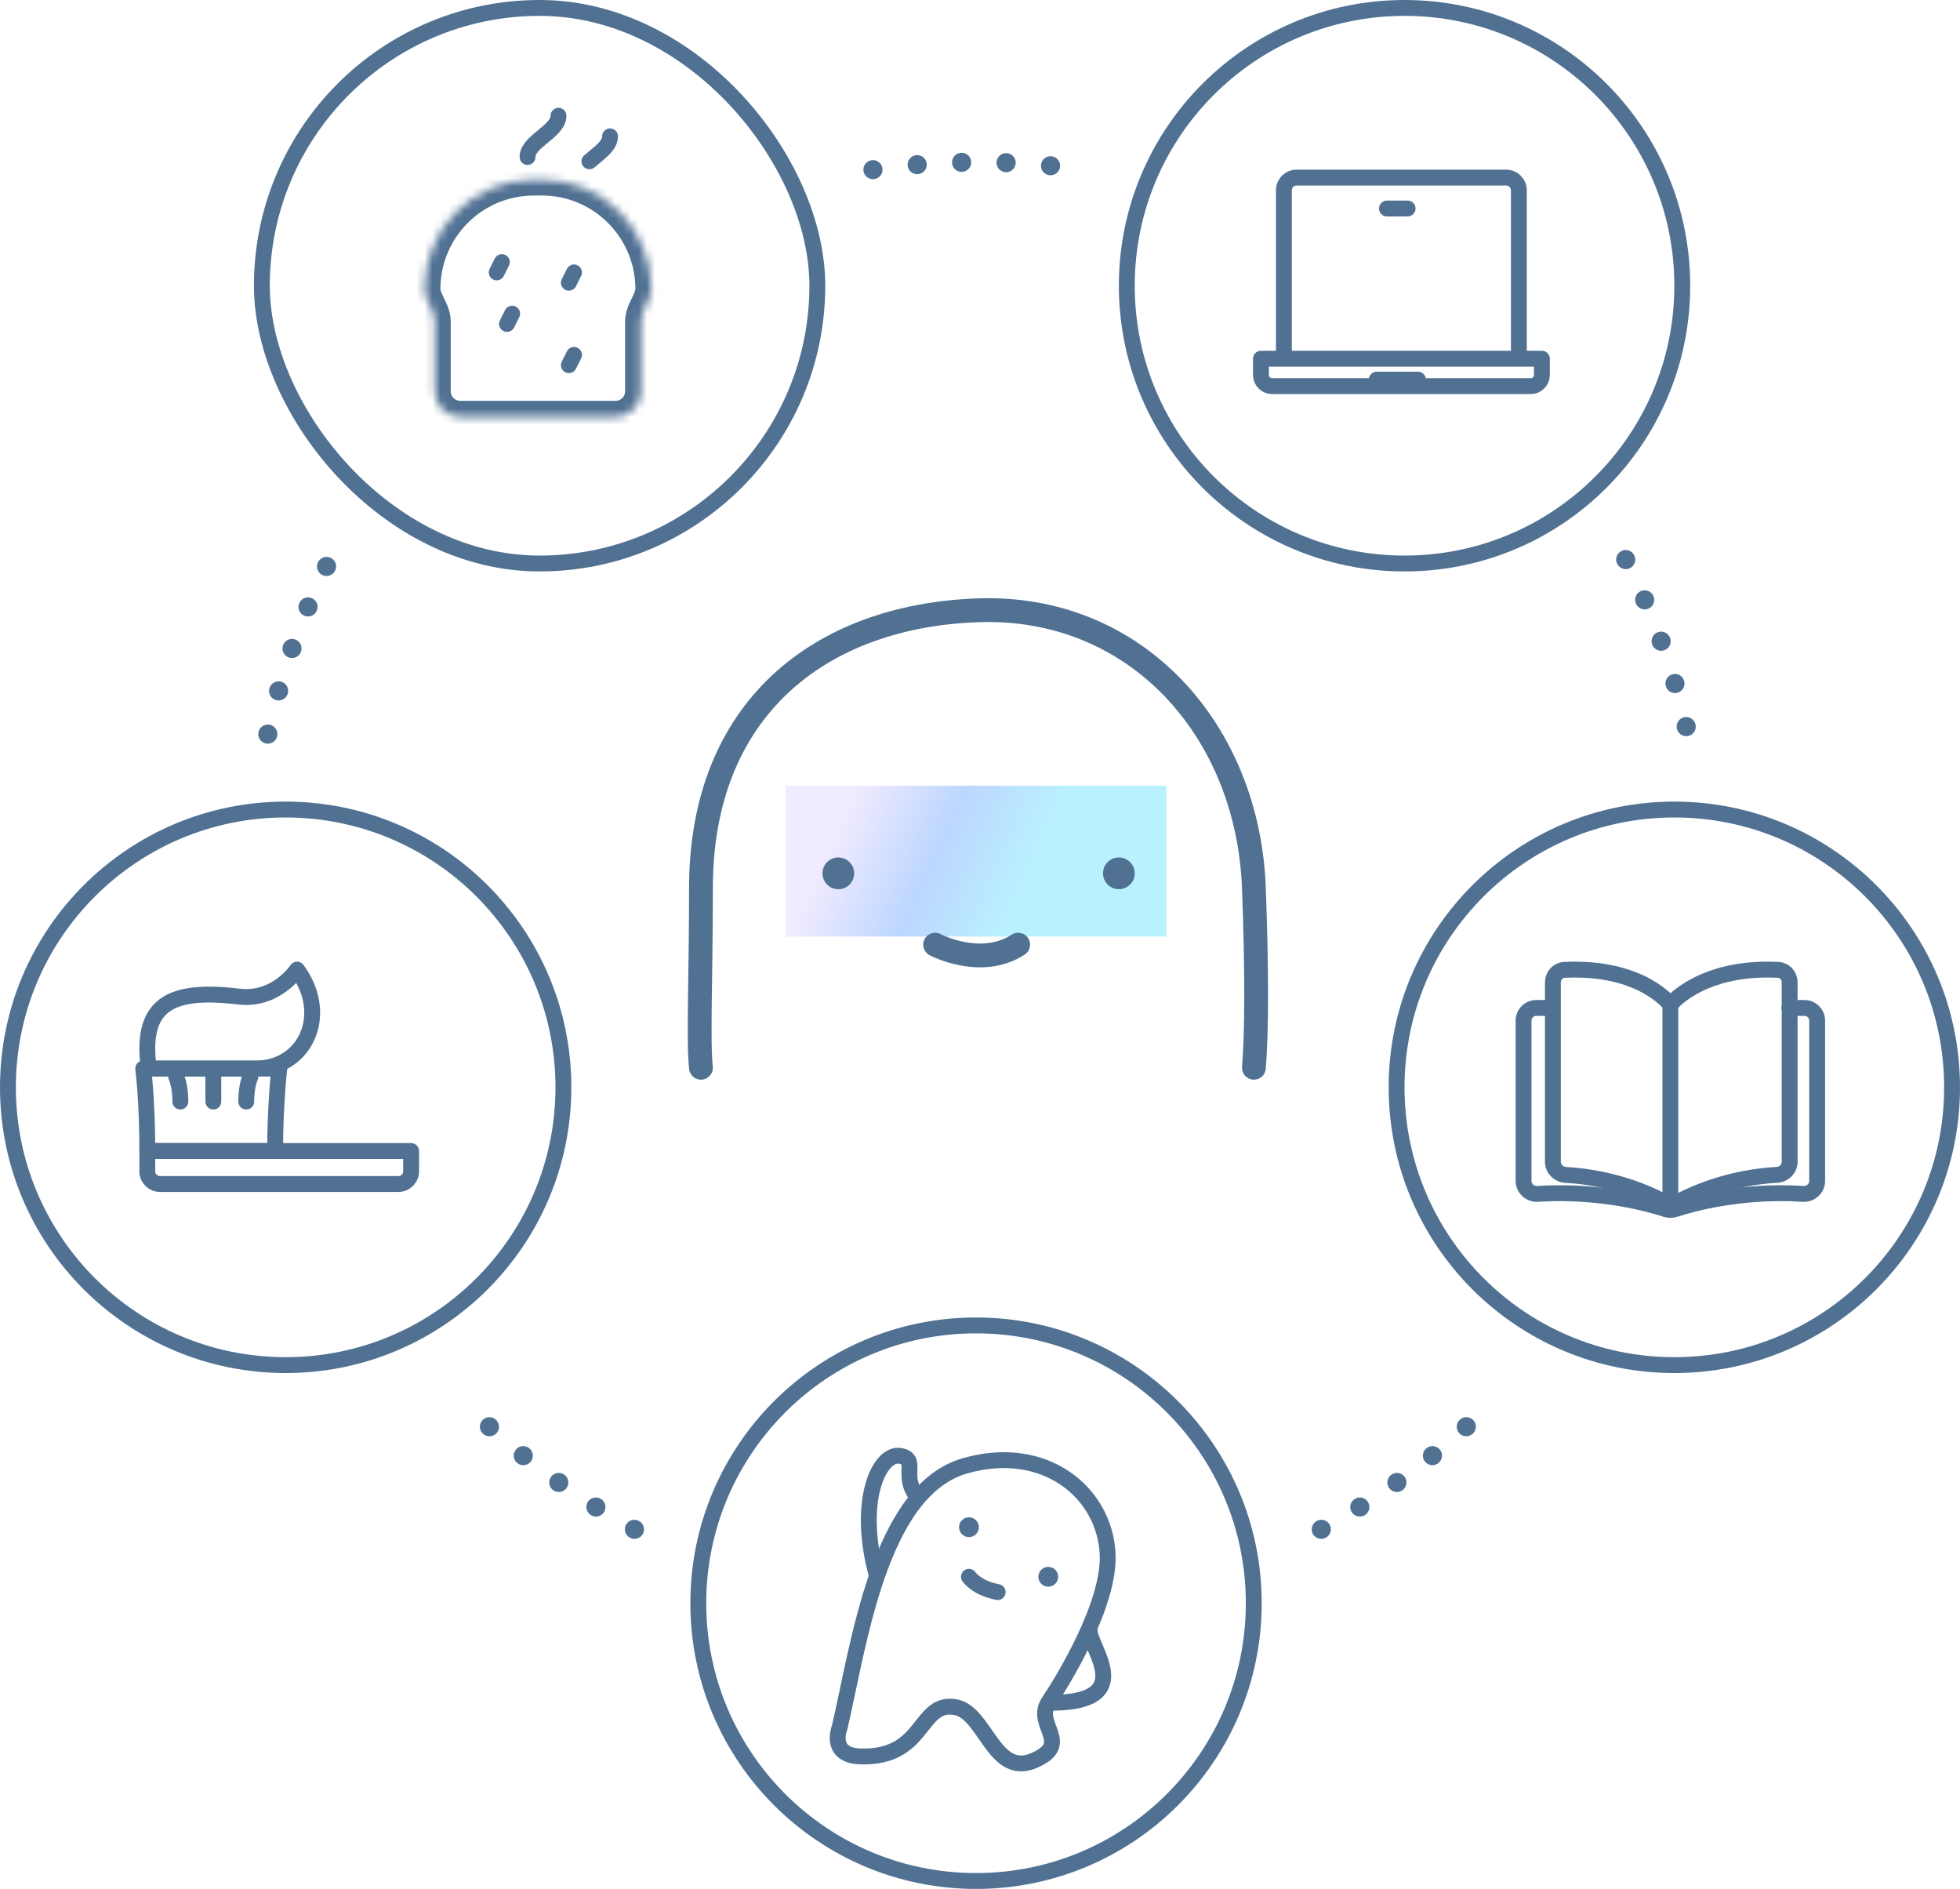 <svg width="247" height="238" viewBox="0 0 247 238" fill="none" xmlns="http://www.w3.org/2000/svg">
<path d="M204.872 70.499C208.374 77.376 211.032 84.755 212.71 92.499M166.504 192.693C174.237 188.538 181.304 183.304 187.504 177.192M79.957 192.693C72.223 188.538 65.156 183.304 58.956 177.192M33.75 92.499C35.429 84.755 38.087 77.376 41.589 70.499M110.004 21.376C114.322 20.751 118.739 20.428 123.23 20.428C127.722 20.428 132.138 20.751 136.457 21.376" stroke="#517193" stroke-width="2.4" stroke-linecap="round" stroke-linejoin="round" stroke-dasharray="0.01 5.6"/>
<rect x="33" y="1" width="70" height="70" rx="35" stroke="#517193" stroke-width="2" stroke-linecap="round"/>
<mask id="path-3-inside-1_12822_79214" fill="white">
<path fill-rule="evenodd" clip-rule="evenodd" d="M67.286 22.635C59.672 22.635 53.5 28.807 53.5 36.421C53.5 37.795 54.801 39.096 54.801 40.47V49.306C54.801 51.073 56.233 52.506 58.001 52.506H77.575C79.342 52.506 80.775 51.073 80.775 49.306V40.465C80.775 39.093 82.071 37.793 82.071 36.421C82.071 28.807 75.899 22.635 68.285 22.635H67.286Z"/>
</mask>
<path d="M55.5 36.421C55.5 29.912 60.777 24.635 67.286 24.635V20.635C58.568 20.635 51.5 27.703 51.5 36.421H55.5ZM56.801 49.306V40.47H52.801V49.306H56.801ZM58.001 50.506C57.338 50.506 56.801 49.968 56.801 49.306H52.801C52.801 52.178 55.129 54.506 58.001 54.506V50.506ZM77.575 50.506H58.001V54.506H77.575V50.506ZM78.775 49.306C78.775 49.968 78.237 50.506 77.575 50.506V54.506C80.447 54.506 82.775 52.178 82.775 49.306H78.775ZM78.775 40.465V49.306H82.775V40.465H78.775ZM68.285 24.635C74.794 24.635 80.071 29.912 80.071 36.421H84.071C84.071 27.703 77.004 20.635 68.285 20.635V24.635ZM67.286 24.635H68.285V20.635H67.286V24.635ZM82.775 40.465C82.775 40.325 82.848 40.087 83.222 39.316C83.496 38.752 84.071 37.653 84.071 36.421H80.071C80.071 36.561 79.998 36.799 79.624 37.57C79.35 38.134 78.775 39.233 78.775 40.465H82.775ZM51.5 36.421C51.5 37.655 52.077 38.755 52.352 39.32C52.727 40.093 52.801 40.33 52.801 40.47H56.801C56.801 39.237 56.224 38.136 55.949 37.571C55.574 36.799 55.5 36.561 55.5 36.421H51.5Z" fill="#517193" mask="url(#path-3-inside-1_12822_79214)"/>
<path d="M63.243 33.025L62.594 34.324" stroke="#517193" stroke-width="2" stroke-linecap="round"/>
<path d="M72.337 34.324L71.688 35.623" stroke="#517193" stroke-width="2" stroke-linecap="round"/>
<path d="M64.54 39.518L63.891 40.816" stroke="#517193" stroke-width="2" stroke-linecap="round"/>
<path d="M72.337 44.713L71.688 46.012" stroke="#517193" stroke-width="2" stroke-linecap="round"/>
<path d="M76.879 17.182C76.879 18.407 75.414 19.331 74.281 20.323" stroke="#517193" stroke-width="2" stroke-linecap="round"/>
<path d="M66.484 19.779C66.484 17.781 70.38 16.582 70.38 14.584" stroke="#517193" stroke-width="2" stroke-linecap="round"/>
<path d="M246 137C246 156.33 230.33 172 211 172C191.67 172 176 156.33 176 137C176 117.67 191.67 102 211 102C230.33 102 246 117.67 246 137Z" stroke="#517193" stroke-width="2" stroke-linecap="round"/>
<path d="M225.5 126.998L227.4 126.998C228.284 126.998 229 127.714 229 128.598V148.799C229 149.75 228.175 150.488 227.226 150.427C219.286 149.918 212.964 151.738 211.081 152.357C210.708 152.48 210.304 152.48 209.931 152.358C208.046 151.738 201.716 149.918 193.774 150.427C192.825 150.488 192 149.75 192 148.799V128.598C192 127.714 192.716 126.998 193.6 126.998L195.5 126.998" stroke="#517193" stroke-width="2" stroke-linecap="round"/>
<path d="M210.5 127.139C210.5 126.783 210.617 126.439 210.87 126.187C212.034 125.031 216.033 121.804 224.081 122.202C224.903 122.242 225.532 122.937 225.532 123.76V146.387C225.532 147.271 224.815 147.983 223.932 148.03C218.229 148.339 213.84 150.218 211.784 151.276C211.219 151.567 210.5 151.157 210.5 150.522V127.139Z" stroke="#517193" stroke-width="2" stroke-linecap="round"/>
<path d="M210.5 126.589C210.5 126.589 206.906 121.719 197.146 122.202C196.324 122.242 195.695 122.937 195.695 123.76V146.387C195.695 147.271 196.413 147.983 197.295 148.032C203.551 148.382 208.746 150.687 210.5 151.999" stroke="#517193" stroke-width="2" stroke-linecap="round"/>
<path d="M212 36C212 55.33 196.33 71 177 71C157.67 71 142 55.33 142 36C142 16.67 157.67 1 177 1C196.33 1 212 16.67 212 36Z" stroke="#517193" stroke-width="2" stroke-linecap="round"/>
<path d="M191.407 44.974V23.977C191.407 23.093 190.691 22.377 189.807 22.377H163.397C162.513 22.377 161.797 23.093 161.797 23.977V44.974" stroke="#517193" stroke-width="2" stroke-linecap="round"/>
<path d="M158.906 47.25C158.906 48.024 159.533 48.65 160.306 48.65H192.909C193.682 48.65 194.309 48.024 194.309 47.25V45.196H158.906V47.25Z" stroke="#517193" stroke-width="2" stroke-linecap="round" stroke-linejoin="round"/>
<path d="M177.385 26.272L174.786 26.273" stroke="#517193" stroke-width="2" stroke-linecap="round"/>
<path d="M178.692 47.832L173.497 47.832" stroke="#517193" stroke-width="2" stroke-linecap="round"/>
<path d="M71 137C71 156.33 55.33 172 36 172C16.67 172 1 156.33 1 137C1 117.67 16.67 102 36 102C55.33 102 71 117.67 71 137Z" stroke="#517193" stroke-width="2" stroke-linecap="round"/>
<path d="M18.047 134.637H35.19C35.19 134.637 34.67 139.254 34.67 145.026H18.566C18.566 138.677 18.047 134.637 18.047 134.637Z" stroke="#517193" stroke-width="2" stroke-linecap="round" stroke-linejoin="round"/>
<path d="M37.435 122.168C37.435 122.168 34.818 126.135 30.107 125.568C21.173 124.494 17.696 126.702 18.743 134.635H32.201C38.482 134.635 41.622 127.835 37.435 122.168Z" stroke="#517193" stroke-width="2" stroke-linecap="round" stroke-linejoin="round"/>
<path d="M26.883 135.676V138.793" stroke="#517193" stroke-width="2" stroke-linecap="round" stroke-linejoin="round"/>
<path d="M31.551 135.676C31.551 135.676 31.031 136.715 31.031 138.793" stroke="#517193" stroke-width="2" stroke-linecap="round" stroke-linejoin="round"/>
<path d="M22.207 135.676C22.207 135.676 22.727 136.715 22.727 138.793" stroke="#517193" stroke-width="2" stroke-linecap="round" stroke-linejoin="round"/>
<path d="M18.562 145.025H51.809V147.581C51.809 148.465 51.093 149.181 50.209 149.181H20.163C19.279 149.181 18.562 148.465 18.562 147.581V145.025Z" stroke="#517193" stroke-width="2" stroke-linecap="round" stroke-linejoin="round"/>
<path d="M158 202C158 221.33 142.33 237 123 237C103.67 237 88 221.33 88 202C88 182.67 103.67 167 123 167C142.33 167 158 182.67 158 202Z" stroke="#517193" stroke-width="2" stroke-linecap="round"/>
<path d="M105.812 217.652C108.211 207.437 110.759 187.806 121.606 184.691C131.676 181.797 139.257 188.075 139.585 195.856C139.848 202.098 134.071 211.595 132.153 214.445C130.235 217.295 135.301 219.701 130.264 221.837C125.227 223.974 124.187 215.764 120.404 215.098C115.699 214.269 116.686 221.573 108.417 221.304C104.371 221.172 105.812 217.652 105.812 217.652Z" stroke="#517193" stroke-width="2" stroke-linecap="round" stroke-linejoin="round"/>
<path d="M115.608 188.608C113.452 185.934 115.823 183.869 113.452 183.44C110.814 182.963 107.938 189.081 110.454 198.349" stroke="#517193" stroke-width="2" stroke-linecap="round" stroke-linejoin="round"/>
<path d="M137.327 205.549C137.42 207.73 143.238 214.4 132.82 214.537" stroke="#517193" stroke-width="2" stroke-linecap="round" stroke-linejoin="round"/>
<path d="M122.108 193.674C122.798 193.674 123.358 193.115 123.358 192.425C123.358 191.735 122.798 191.176 122.108 191.176C121.419 191.176 120.859 191.735 120.859 192.425C120.859 193.115 121.419 193.674 122.108 193.674Z" fill="#517193"/>
<path d="M132.101 199.92C132.79 199.92 133.35 199.361 133.35 198.671C133.35 197.981 132.79 197.422 132.101 197.422C131.411 197.422 130.852 197.981 130.852 198.671C130.852 199.361 131.411 199.92 132.101 199.92Z" fill="#517193"/>
<path d="M122.109 198.672C122.109 198.672 123.016 200.071 125.726 200.596" stroke="#517193" stroke-width="2" stroke-linecap="round" stroke-linejoin="round"/>
<g opacity="0.5" filter="url(#filter0_f_12822_79214)">
<rect x="99" y="99" width="48" height="19" fill="url(#paint0_linear_12822_79214)"/>
</g>
<path d="M117.844 119.025C117.844 119.025 123.621 122.085 128.309 119.02" stroke="#517193" stroke-width="3" stroke-miterlimit="10" stroke-linecap="round"/>
<path d="M105.648 112.039C104.544 112.039 103.648 111.144 103.648 110.039C103.648 108.934 104.544 108.039 105.648 108.039C106.753 108.039 107.648 108.934 107.648 110.039C107.648 111.144 106.753 112.039 105.648 112.039Z" fill="#517193"/>
<path d="M141 112.039C139.895 112.039 139 111.144 139 110.039C139 108.934 139.895 108.039 141 108.039C142.105 108.039 143 108.934 143 110.039C143 111.144 142.105 112.039 141 112.039Z" fill="#517193"/>
<path d="M158.016 134.533C158.387 130.1 158.407 122.341 158.016 111.862C157.275 92.044 143.19 76.157 123.176 76.896C103.162 77.635 88.337 89.458 88.337 111.862C88.337 123.08 87.966 131.208 88.337 134.533" stroke="#517193" stroke-width="3" stroke-miterlimit="10" stroke-linecap="round"/>
<defs>
<filter id="filter0_f_12822_79214" x="81.4" y="81.4" width="83.2" height="54.2" filterUnits="userSpaceOnUse" color-interpolation-filters="sRGB">
<feFlood flood-opacity="0" result="BackgroundImageFix"/>
<feBlend mode="normal" in="SourceGraphic" in2="BackgroundImageFix" result="shape"/>
<feGaussianBlur stdDeviation="8.8" result="effect1_foregroundBlur_12822_79214"/>
</filter>
<linearGradient id="paint0_linear_12822_79214" x1="131.86" y1="107.417" x2="108.823" y2="96.926" gradientUnits="userSpaceOnUse">
<stop stop-color="#74E6FF"/>
<stop offset="0.5" stop-color="#7AAFFF"/>
<stop offset="1" stop-color="#E4D7FF"/>
</linearGradient>
</defs>
</svg>
